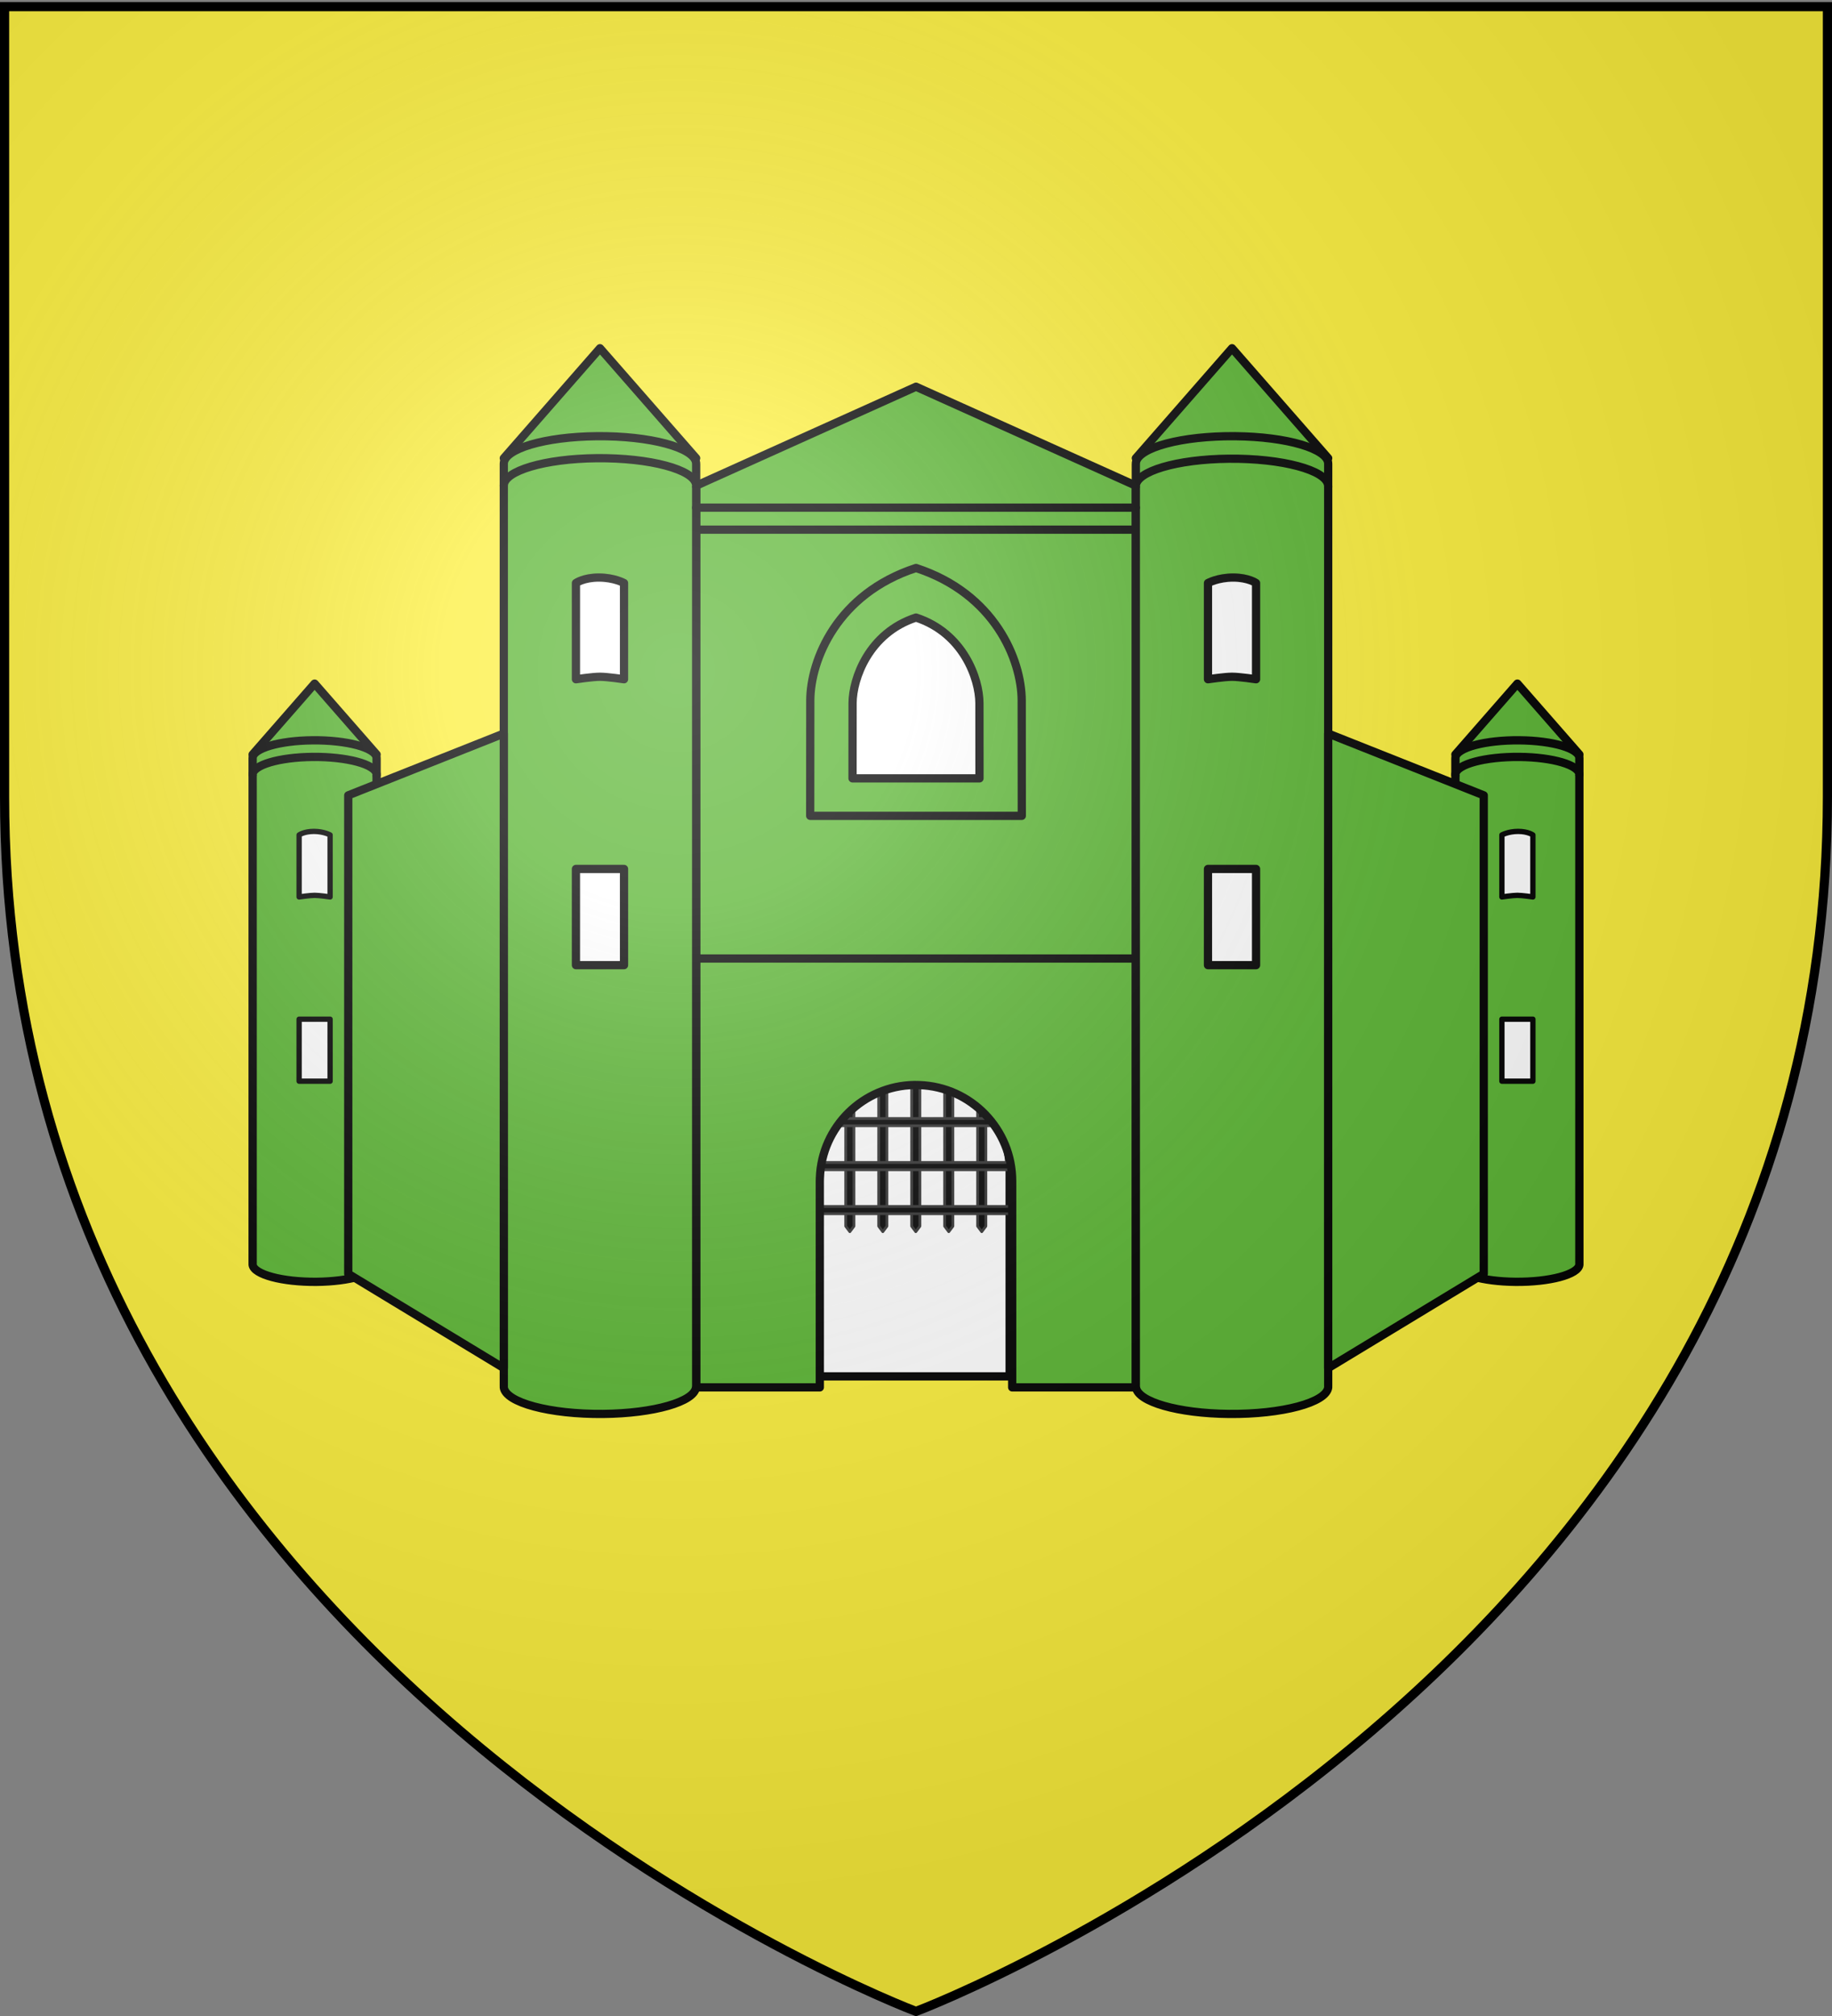 <svg xmlns="http://www.w3.org/2000/svg" xmlns:xlink="http://www.w3.org/1999/xlink" width="600" height="660" version="1.0"><rect width="100%" height="100%" fill="#808080" stroke="none"/><desc>Flag of Canton of Valais (Wallis)</desc><defs><radialGradient xlink:href="#a" id="c" cx="221.445" cy="226.331" r="300" fx="221.445" fy="226.331" gradientTransform="matrix(1.353 0 0 1.349 -77.63 -85.747)" gradientUnits="userSpaceOnUse"/><linearGradient id="a"><stop offset="0" style="stop-color:white;stop-opacity:.314"/><stop offset=".19" style="stop-color:white;stop-opacity:.251"/><stop offset=".6" style="stop-color:#6b6b6b;stop-opacity:.125"/><stop offset="1" style="stop-color:black;stop-opacity:.125"/></linearGradient><path id="b" d="M2.922 27.673c0-5.952 2.317-9.844 5.579-11.013 1.448-.519 3.307-.273 5.018 1.447 2.119 2.129 2.736 7.993-3.483 9.121.658-.956.619-3.081-.714-3.787-.99-.524-2.113-.253-2.676.123-.824.552-1.729 2.106-1.679 4.108z"/></defs><g style="display:inline"><path d="M300 658.5s298.5-112.32 298.5-397.772V2.176H1.5v258.552C1.5 546.18 300 658.5 300 658.5" style="fill:#fcef3c;fill-opacity:1;fill-rule:evenodd;stroke:none;stroke-width:1px;stroke-linecap:butt;stroke-linejoin:miter;stroke-opacity:1"/></g><g style="display:inline"><path d="M299.344 318c-18.505.33-33.697 15.138-34.313 33.844-.012.385-.03.774-.031 1.156 0 .217-.004.44 0 .656V428h70v-75c.01-18.797-14.92-34.346-33.844-34.969-.603-.02-1.215-.042-1.812-.031" style="fill:#fff;fill-opacity:1;stroke:#000;stroke-width:3;stroke-linecap:round;stroke-linejoin:round;stroke-miterlimit:4;stroke-opacity:1" transform="matrix(.9 0 0 .9 29.17 65.405)"/><g style="fill:#000;stroke:#313131;stroke-width:1;stroke-opacity:1"><path d="M998.5 293.132h3V358.5l-1.5 2-1.5-2zM1010.5 293.132h3V358.5l-1.5 2-1.5-2zM1022.5 293.132h3V358.5l-1.5 2-1.5-2zM986.5 293.132h3V358.5l-1.5 2-1.5-2zM974.5 293.132h3V358.5l-1.5 2-1.5-2z" style="fill:#000;fill-opacity:1;stroke:#313131;stroke-width:1;stroke-linecap:round;stroke-linejoin:round;stroke-miterlimit:4;stroke-opacity:1" transform="matrix(.9 0 0 .9 -600.07 78.786)"/></g><path d="M248.375 366.18v2.657h105.094v-2.656zM252.375 350.18v2.657h97.094v-2.656zM256.375 334.18v2.657h87.094v-2.656zM272.375 318.18v2.657h57.094v-2.656z" style="fill:#000;fill-opacity:1;stroke:#313131;stroke-width:1;stroke-miterlimit:4;stroke-dasharray:none;stroke-opacity:1" transform="matrix(.9 0 0 .9 29.17 65.405)"/><path d="M220 272v156h45v-74.344c-.004-.216 0-.44 0-.656 0-.382.019-.771.031-1.156.616-18.706 15.808-33.514 34.313-33.844.597-.01 1.209.011 1.812.031C320.08 318.654 335.01 334.203 335 353v75h45V272H220M220 116v156h160V116H220M300 64l-80 36v16h160v-16z" style="fill:#5ab532;fill-opacity:1;stroke:#000;stroke-width:3;stroke-linecap:round;stroke-linejoin:round;stroke-miterlimit:4;stroke-opacity:1" transform="matrix(.9 0 0 .9 30 69.005)"/><path d="M300 129.933c-28.7 9.363-38.4 33.43-38.466 48.194l-.034 41.971h77l-.034-41.971c-.067-14.764-9.767-38.83-38.466-48.194" style="fill:#5ab532;fill-opacity:1;stroke:#000;stroke-width:3;stroke-linecap:round;stroke-linejoin:round;stroke-miterlimit:4;stroke-opacity:1" transform="matrix(.9 0 0 .9 30 69.005)"/><path d="M300 147.966c-17.22 5.618-23.04 22.258-23.08 31.116l-.02 27.383h46.2l-.02-27.383c-.04-8.858-5.86-25.498-23.08-31.116" style="fill:#fff;fill-opacity:1;stroke:#000;stroke-width:3;stroke-linecap:round;stroke-linejoin:round;stroke-miterlimit:4;stroke-opacity:1" transform="matrix(.9 0 0 .9 30 69.005)"/><path d="m415 50 35 40h-70z" style="fill:#5ab532;fill-opacity:1;stroke:#000;stroke-width:3;stroke-linecap:round;stroke-linejoin:round;stroke-miterlimit:4;stroke-opacity:1" transform="matrix(.9 0 0 .9 30 69.005)"/><path d="M416.156 82c-19.31-.182-35.49 4.14-36.125 9.656-.02.173-.042.36-.031.531V428h.063c.6 5.218 15.285 9.482 33.812 9.656 19.31.182 35.49-4.139 36.125-9.656.02-.172.01-.33 0-.5V92c0-5.368-14.926-9.822-33.844-10" style="fill:#5ab532;fill-opacity:1;stroke:#000;stroke-width:3;stroke-linecap:round;stroke-linejoin:round;stroke-miterlimit:4;stroke-opacity:1" transform="matrix(.9 0 0 .9 30 69.005)"/><path d="M406.25 135.409s3.595-2 9.16-2c5.568 0 8.34 2 8.34 2v35s-6.057-.906-8.75-.906-8.75.906-8.75.906zM406.25 239.409h17.5v35h-17.5z" style="fill:#fff;fill-opacity:1;stroke:#000;stroke-width:3;stroke-linecap:round;stroke-linejoin:round;stroke-miterlimit:4;stroke-opacity:1" transform="matrix(.9 0 0 .9 30 69.005)"/><path d="m185 50-35 40h70z" style="fill:#5ab532;fill-opacity:1;stroke:#000;stroke-width:3;stroke-linecap:round;stroke-linejoin:round;stroke-miterlimit:4;stroke-opacity:1" transform="matrix(.9 0 0 .9 30 69.005)"/><path d="M183.844 82c19.31-.182 35.49 4.14 36.125 9.656.02.173.042.36.031.531V428h-.062c-.6 5.218-15.286 9.482-33.813 9.656-19.31.182-35.49-4.139-36.125-9.656-.02-.172-.01-.33 0-.5V92c0-5.368 14.926-9.822 33.844-10" style="fill:#5ab532;fill-opacity:1;stroke:#000;stroke-width:3;stroke-linecap:round;stroke-linejoin:round;stroke-miterlimit:4;stroke-opacity:1" transform="matrix(.9 0 0 .9 30 69.005)"/><path d="M193.75 135.409s-3.595-2-9.16-2c-5.568 0-8.34 2-8.34 2v35s6.057-.906 8.75-.906 8.75.906 8.75.906zM193.75 239.409h-17.5v35h17.5z" style="fill:#fff;fill-opacity:1;stroke:#000;stroke-width:3;stroke-linecap:round;stroke-linejoin:round;stroke-miterlimit:4;stroke-opacity:1" transform="matrix(.9 0 0 .9 30 69.005)"/><path d="m415 50 35 40h-70z" style="fill:#5ab532;fill-opacity:1;stroke:#000;stroke-width:4.688;stroke-linecap:round;stroke-linejoin:round;stroke-miterlimit:4;stroke-opacity:1" transform="matrix(.58 0 0 .58 256.262 194.806)"/><path d="M416.156 82c-19.31-.182-35.49 4.14-36.125 9.656-.02.173-.042.36-.031.531V378h.063c.6 5.218 15.285 9.482 33.812 9.656 19.31.182 35.49-4.139 36.125-9.656.02-.172.01-.33 0-.5V92c0-5.368-14.926-9.822-33.844-10" style="fill:#5ab532;fill-opacity:1;stroke:#000;stroke-width:4.688;stroke-linecap:round;stroke-linejoin:round;stroke-miterlimit:4;stroke-opacity:1" transform="matrix(.58 0 0 .58 256.262 194.806)"/><path d="M406.25 135.409s3.595-2 9.16-2c5.568 0 8.34 2 8.34 2v35s-6.057-.906-8.75-.906-8.75.906-8.75.906zM406.25 239.409h17.5v35h-17.5z" style="fill:#fff;fill-opacity:1;stroke:#000;stroke-width:3;stroke-linecap:round;stroke-linejoin:round;stroke-miterlimit:4;stroke-opacity:1" transform="matrix(.58 0 0 .58 256.262 194.806)"/><path d="M450 101.375c0-5.368-14.926-9.822-33.844-10-19.31-.182-35.49 4.14-36.125 9.656-.02.173-.042.36-.031.531" style="fill:#5ab532;fill-opacity:1;stroke:#000;stroke-width:4.688;stroke-linecap:round;stroke-linejoin:round;stroke-miterlimit:4;stroke-opacity:1" transform="matrix(.58 0 0 .58 256.262 194.806)"/><path d="M220 108h160" style="opacity:1;fill:none;fill-opacity:1;stroke:#000;stroke-width:3;stroke-linecap:round;stroke-linejoin:round;stroke-miterlimit:4;stroke-dasharray:none;stroke-opacity:1" transform="matrix(.9 0 0 .9 30 69.005)"/><path d="M506.602 212.633 450 190.163v230.823l56.602-34.286z" style="opacity:1;fill:#5ab532;fill-opacity:1;stroke:#000;stroke-width:3;stroke-linecap:round;stroke-linejoin:round;stroke-miterlimit:4;stroke-dasharray:none;stroke-opacity:1" transform="matrix(.9 0 0 .9 30 69.005)"/><path d="M150 100c0-5.368 14.926-9.822 33.844-10 19.31-.182 35.49 4.14 36.125 9.656.02.173.042.36.031.531M380 100.188c0-5.369 14.926-9.823 33.844-10 19.31-.182 35.49 4.139 36.125 9.656.02.172.042.36.031.531" style="fill:#5ab532;fill-opacity:1;stroke:#000;stroke-width:3;stroke-linecap:round;stroke-linejoin:round;stroke-miterlimit:4;stroke-opacity:1" transform="matrix(.9 0 0 .9 30 69.005)"/><path d="m415 50 35 40h-70z" style="fill:#5ab532;fill-opacity:1;stroke:#000;stroke-width:4.688;stroke-linecap:round;stroke-linejoin:round;stroke-miterlimit:4;stroke-opacity:1" transform="matrix(-.58 0 0 .58 343.739 194.806)"/><path d="M416.156 82c-19.31-.182-35.49 4.14-36.125 9.656-.02.173-.042.36-.031.531V378h.063c.6 5.218 15.285 9.482 33.812 9.656 19.31.182 35.49-4.139 36.125-9.656.02-.172.01-.33 0-.5V92c0-5.368-14.926-9.822-33.844-10" style="fill:#5ab532;fill-opacity:1;stroke:#000;stroke-width:4.688;stroke-linecap:round;stroke-linejoin:round;stroke-miterlimit:4;stroke-opacity:1" transform="matrix(-.58 0 0 .58 343.739 194.806)"/><path d="M406.25 135.409s3.595-2 9.16-2c5.568 0 8.34 2 8.34 2v35s-6.057-.906-8.75-.906-8.75.906-8.75.906zM406.25 239.409h17.5v35h-17.5z" style="fill:#fff;fill-opacity:1;stroke:#000;stroke-width:3;stroke-linecap:round;stroke-linejoin:round;stroke-miterlimit:4;stroke-opacity:1" transform="matrix(-.58 0 0 .58 343.739 194.806)"/><path d="M450 101.375c0-5.368-14.926-9.822-33.844-10-19.31-.182-35.49 4.14-36.125 9.656-.02.173-.042.36-.031.531" style="fill:#5ab532;fill-opacity:1;stroke:#000;stroke-width:4.688;stroke-linecap:round;stroke-linejoin:round;stroke-miterlimit:4;stroke-opacity:1" transform="matrix(-.58 0 0 .58 343.739 194.806)"/><path d="M93.398 212.633 150 190.163v230.823L93.398 386.7z" style="opacity:1;fill:#5ab532;fill-opacity:1;stroke:#000;stroke-width:3;stroke-linecap:round;stroke-linejoin:round;stroke-miterlimit:4;stroke-dasharray:none;stroke-opacity:1" transform="matrix(.9 0 0 .9 30 69.005)"/></g><path d="M300 658.5s298.5-112.32 298.5-397.772V2.176H1.5v258.552C1.5 546.18 300 658.5 300 658.5" style="opacity:1;fill:url(#c);fill-opacity:1;fill-rule:evenodd;stroke:none;stroke-width:1px;stroke-linecap:butt;stroke-linejoin:miter;stroke-opacity:1"/><path d="M300 658.5S1.5 546.18 1.5 260.728V2.176h597v258.552C598.5 546.18 300 658.5 300 658.5z" style="opacity:1;fill:none;fill-opacity:1;fill-rule:evenodd;stroke:#000;stroke-width:3;stroke-linecap:butt;stroke-linejoin:miter;stroke-miterlimit:4;stroke-dasharray:none;stroke-opacity:1"/></svg>